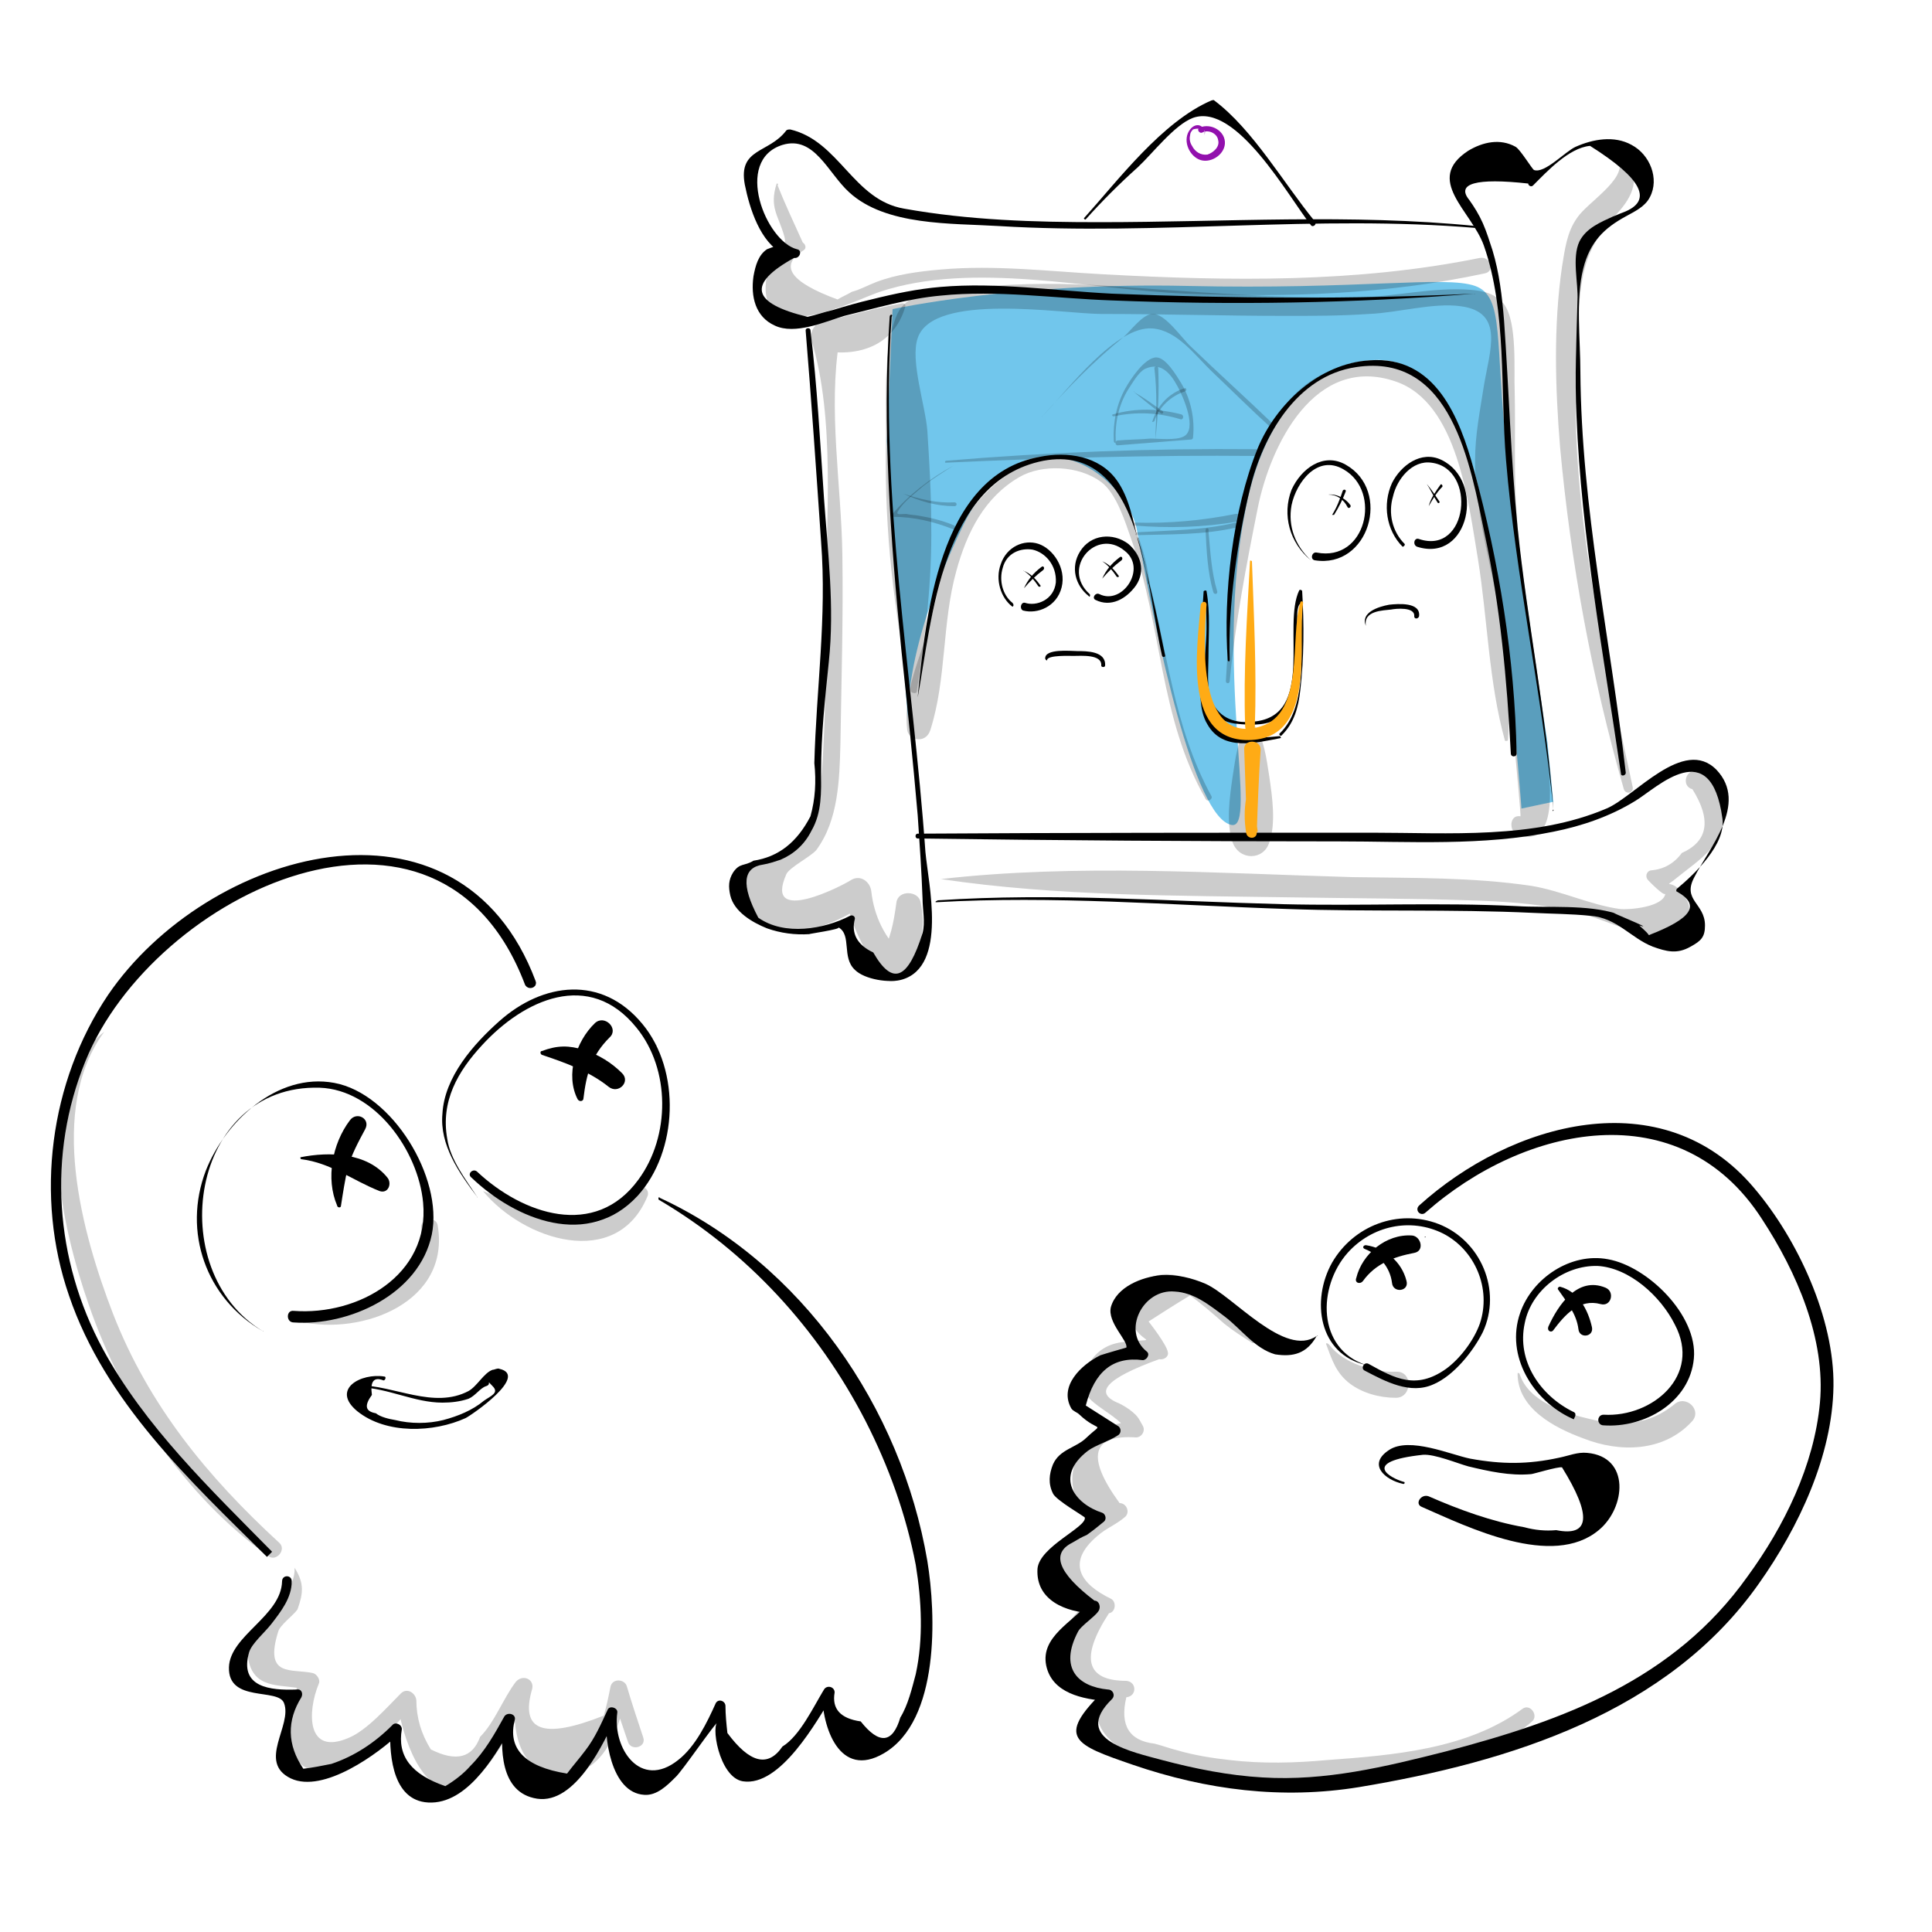 <svg enable-background="new 0 0 200 200" viewBox="0 0 200 200" xmlns="http://www.w3.org/2000/svg"><path d="m92.4 32s12.7-2.8 30.5-2.4 26.7-1.1 29.8 0 2 5.8 3.3 17.2 4.2 30.1 4.2 30.1l.6 6.1-3.3.7s-1.9-26.5-5.5-36.9c-2.9-8.4-6.9-9.8-10.2-9.5-7.5.6-11.4 8.1-12.8 15.1-3.4 16.6 1.3 33.5-1.5 33-3.9-.7-7.8-19.4-9.8-30.5-1.1-5.9-11.7-13.5-18-.5s-5.7 20.2-5.7 20.2l-2.2-28.9z" fill="#35aee4" opacity=".7"/><path d="m129.3 74.9c-1.2 1.5-1.4 3.6-1.7 5.5-.3 2.1-.7 4.8 0 6.8.7 1.9 3.2 1.9 3.8 0 .7-2 .3-4.7 0-6.8-.3-1.8-.5-4-1.7-5.5 0-.1-.3-.1-.4 0z" opacity=".2"/><path d="m68 108.2c-.1-.1-.1 0 0 0z"/><path d="m27.9 160.9c-6.4-6.5-13.2-13-17.6-21.1-5-9.3-5.8-20.3-1.8-30.1 7.1-17.6 37.1-31.9 46.2-7.9.1.2.5.1.4-.1-7.8-20.8-33.5-13.3-43.6 1.5-6 8.9-7.5 20.7-4 30.8 3.7 10.9 12.4 19 20.4 26.9z" stroke="#000" stroke-miterlimit="10" stroke-width=".75"/><path d="m49.4 123.9c-1.2-1.8-2.8-3.9-3.1-6-.7-3.9 1.1-7 3.6-9.7 4.3-4.7 11.1-7.9 16-1.8 3.5 4.3 3.5 11.2.2 15.7-4.5 6.2-12 3.6-16.7-.8-.4-.4-1.1.2-.6.6 4.6 4.4 12.1 7.4 17.2 1.9 4.2-4.6 4.5-13 .5-17.8-4.2-5.1-10.3-4.3-14.8-.3-2.7 2.4-5.7 5.8-5.9 9.6-.3 3.2 1.7 6.1 3.6 8.6 0 .1.1 0 0 0z"/><path d="m27.2 137.8c-10.4-6.3-7.5-25.6 5.9-25.2 5.7.2 10.2 6.5 10.7 11.9.7 7.5-6.7 11.7-13.4 11.2-.8-.1-.8 1.2 0 1.2 5.7.4 13-2.9 14.3-9.1 1.2-5.9-4.1-14.6-10.1-15.7-5.9-1.1-11.3 4-13.3 9.1-2.4 6.3 0 13.2 5.9 16.6 0 .1.1 0 0 0z"/><path d="m37.2 143.6c3 .1 5.7 1.6 8.6 1.6.9 0 1.8-.1 2.7-.4.7-.3 1.2-1.1 1.8-1.3.7-.2-.1-.8.7 0 .7.7-.2 1-.9 1.5-1.2 1-2.7 1.6-4.2 2-1.6.4-3.4.4-5 0-.6-.1-1.5-.3-2-.7-1.1-.2-1.2-.8-.4-1.9-.2-1.4.2-1.9 1.2-1.5.2 0 .3-.4.1-.4-2.4-.4-5.6 1.3-2.8 3.6 3 2.4 7.9 2.2 11.2.7.6-.3 6.6-4.4 3.5-5.1-.2-.1-.5.1-.7.1-.9.3-1.6 1.7-2.5 2.2-3.6 1.9-7.7-.6-11.4-.6 0 0 0 .1.1.2z"/><path d="m141.4 141.3c-5.1-1.7-5-8.1-1.9-11.6 2.5-2.8 6.5-3.7 9.9-2 3.3 1.7 5 5.7 3.8 9.3-.6 1.7-2 3.6-3.5 4.7-3.1 2.2-5.3 1-8-.5-.5-.3-.9.5-.4.7 2.1 1.1 4.7 2.5 7.1 1.4 2.1-.9 4.1-3.4 5.1-5.4 2-4.3-.2-9.5-4.6-11.2-4.2-1.6-8.8.2-11 4-2.2 3.9-1.4 9.5 3.5 10.6.1.1.1 0 0 0z"/><path d="m162.8 146.4c-3.5-1.7-6.1-5.4-5.2-9.5.7-3.5 4.2-6.2 7.8-6.1 3.4.2 6.7 3.2 8.2 6.2 2.9 5.5-2.4 10-7.6 9.7-.4 0-.4.6 0 .6 4.1.3 8.7-2.3 9.1-6.7.4-4.3-4.7-9.3-8.7-10-3.7-.7-7.6 1.9-8.8 5.4-1.5 4.3 1.3 8.8 5.2 10.6 0 0 .1-.2 0-.2z" stroke="#000" stroke-miterlimit="10" stroke-width=".5"/><path d="m147.5 128.1c.1 0 .1-.1 0-.1z"/><path d="m145.3 153.4c-1.4-.4-4.5-2.1 2-2.8 1.2-.1 3.6.9 4.7 1.2 2.1.5 4.3 1 6.5.8.2 0 2.8-.8 3.2-.7 3.1 5 2.9 7.2-.6 6.5-1.1.1-2.2 0-3.3-.3-3.4-.6-6.7-1.8-9.9-3.2-.8-.3-1.5.8-.7 1.1 4.8 2.1 13.5 6.4 18.3 2.4 2.8-2.3 3.3-7.6-1.2-8-1-.1-1.9.3-2.9.5-3.2.7-5.9.7-9.2.1-2-.4-6.3-2.3-8.4-.9-2.3 1.5-.4 3.1 1.4 3.5.2.1.3-.2.1-.2z"/><path d="m160.8 137.7c1.2-1.6 2.7-3.3 4.9-2.7 1.1.3 1.5-1.3.5-1.7-2.9-1.2-4.9 1.8-5.9 4-.2.5.3.7.5.4z"/><path d="m161.3 133.5c.9 1.3 1.9 2.5 2.1 4.1.1 1 1.6.8 1.4-.2-.4-1.8-1.4-3.7-3.3-4.2-.2 0-.3.2-.2.3z"/><path d="m141.3 129.3c1.5.6 2.6 1.9 2.8 3.5.1 1.1 1.8.9 1.5-.2-.5-2-2.2-3.4-4.2-3.7-.3 0-.4.3-.1.4z"/><path d="m141.1 132.6c1.3-1.8 3.2-2.5 5.3-2.9 1.1-.2.7-1.7-.2-1.8-2.7-.2-5.2 1.9-5.8 4.4-.2.5.4.7.7.3z"/><path d="m68.2 124.2c9.2 5.4 16.5 13.4 21.4 22.9 2.4 4.7 4.2 9.7 5.2 14.9.6 3.7.8 7.6 0 11.3-.4 1.5-.8 3.2-1.6 4.5-.8 2.7-2.2 2.8-4.1.4-2.1-.3-3-1.3-2.7-3 0-.6-.8-.8-1.1-.3-1.1 1.8-2.5 4.8-4.3 5.9-1.5 2.2-3.4 1.7-5.7-1.4-.1-.9-.2-1.9-.2-2.8 0-.5-.7-.8-1-.3-.9 2-2.1 4.5-3.9 5.9-3.9 3.1-6.8-1.2-6.3-4.9.1-.5-.8-.8-1-.3-.7 1.5-1.3 2.9-2.3 4.2-.6.8-1.3 1.6-1.9 2.4-4.4-.7-6.2-2.6-5.4-5.6.1-.6-.8-.8-1.1-.3-1 1.8-2 3.6-3.5 5.1-.7.8-1.6 1.5-2.6 2.1-3.5-1.2-5-3.1-4.5-5.9 0-.5-.7-.8-1-.4-1.8 1.8-3.9 3.2-6.3 4-1 .2-2 .4-2.9.5-1.7-2.5-1.7-5-.2-7.4.2-.4 0-.9-.5-.8-2.7.1-6-.2-4.9-3.9.3-.9 1.6-2 2.3-2.9 1-1.3 2.1-2.7 2.1-4.4 0-.7-1-.7-1 0-.1 3.6-5.4 5.6-5.5 8.9-.1 3.7 5.1 2.1 5.7 3.7.9 2.3-2.8 6.1.7 7.8 3.4 1.6 9.1-2.6 11.3-4.7-.3-.1-.7-.3-1-.4-.1 2.9.3 7.7 4.3 7.6s6.9-5.4 8.5-8.3c-.4-.1-.7-.2-1.1-.3-.3 2.9-.4 7.6 3.5 8.2 4 .6 7-5.9 8.2-8.6-.3-.1-.7-.2-1-.3-.3 2.4.4 8.3 3.9 8.5 1.3.1 2.4-1 3.2-1.8.7-.6 4.2-5.8 4.5-5.8-.9.1 0 5.8 2.5 6.2 3.9.6 7.7-6.3 9.3-8.9-.4-.1-.7-.2-1.1-.3 0 3.6 1.8 9 6.4 6.3 5.8-3.4 5.4-14.4 4.5-19.9-2.7-15.9-13-30.8-27.7-37.6-.1-.2-.2.1-.1.2z"/><path d="m56.1 109.2c2.4.8 4.9 1.7 6.9 3.3 1 .8 2.3-.5 1.4-1.4-1.1-1.1-2.4-1.9-3.9-2.4-1.6-.5-2.8-.5-4.4.1-.2 0-.2.3 0 .4z"/><path d="m60.4 113.7c.3-2.5.8-4.4 2.7-6.3 1-.9-.5-2.4-1.5-1.5-2 1.9-3.1 5.4-1.8 7.9.2.3.6.2.6-.1z"/><path d="m31.2 120c3.1.4 5.3 2.2 8.1 3.3.9.3 1.3-.8.8-1.4-2.1-2.6-6-2.7-9-2.1 0 .1 0 .2.1.2z"/><path d="m35.3 124.8c.2-1.3.4-2.6.7-3.9.4-1.4 1.1-2.7 1.8-4 .6-1.1-.9-1.9-1.6-.9-1.8 2.4-2.5 6-1.3 8.8 0 .2.4.3.4 0z"/><path d="m152.6 30.4c-12.5.6-25 .5-37.5 0-5.9-.3-11.9-1.2-17.7-.7-2.4.2-4.8.7-7.2 1.3-1.3.3-2.7.7-4 1.1-.9.2-1.7.5-2.6.7-5.8-1.4-6.3-3.4-1.4-6.1.6.1.9-.8.3-.9-3.2-.8-6.6-9.2-1.5-10.8 3.3-1 4.7 2.9 6.9 4.9 3.8 3.5 10.6 3.2 15.5 3.5 16.5 1 32.9-1.2 49.4.2.2 0 .2-.2 0-.2-13-1.3-26-.4-39-.4-6.7 0-13.5-.2-20.2-1.4-5.3-.9-6.7-7-11.8-8.2-.1 0-.3 0-.4.1-1.8 2.4-5 1.8-4.3 5.6.5 2.5 1.6 6 4 7.2-.6-.3 1.1-1-.7-.8-.3 0-.7.2-1 .3-.9.6-1.2 1.7-1.4 2.8-.3 2.1.2 4.2 2.2 5.1 2.1 1 5.2-.4 7.2-1 3.3-.8 6.6-1.8 10-2.1 5.8-.6 11.9.3 17.7.5 12.5.5 25.1.3 37.5-.7.1.1.1 0 0 0z"/><path d="m160.8 83.8c-.7-9.8-2.7-19.4-3.7-29.2-.7-7.1-.9-14.3-1.4-21.4-.2-2.5-.5-5-1.2-7.3-.3-.9-.6-1.9-1-2.8s-.9-1.7-1.4-2.4c-1.4-1.7.7-2.3 6.1-1.7 0 .2.3.4.5.2 1.4-1.4 3.7-3.9 5.9-4.1 5.4 3.4 6.6 5.7 3.4 6.9-.3.1-.7.3-1 .4-1.3.6-2.8 1.2-3.5 2.6-.8 1.7-.1 4.3-.2 6.1-.1 4-.3 8-.1 12 .5 12.4 2.8 24.7 4.6 37 0 .3.5.2.5-.1-1.6-13.9-4.6-27.4-4.7-41.5 0-3.3-.5-7.6.3-10.7.7-2.8 2.2-4.2 4.4-5.4.9-.5 2-1 2.5-2 1-1.9 0-4.4-1.9-5.4-1.8-1-4-.6-5.8.2-1.1.5-3.2 2.8-4.3 2.4-.2-.1-1.4-2.1-1.9-2.4-1.6-.9-3.4-.5-4.9.4-4.6 3 .3 6.2 1.6 9.8 2.4 6.8 1.7 15 2.3 22.2 1 12.1 3.7 24.1 4.9 36.2-.2.2.1.2 0 0z"/><path d="m96.9 93.4c12.2-.7 24.2.3 36.4.7 8.5.3 16.9 0 25.4.4 2 .1 3.9.1 5.9.3 2.8.2 4.2 2.3 6.5 3.2 1.4.5 2.5.8 3.9 0 1.1-.6 1.5-1 1.5-2.2 0-2.3-2.4-2.6-1.1-5 1.5-3 5.6-7.6 2.3-11.1-3.4-3.5-8.5 2.8-11.4 4-7.5 3.2-16.3 2.5-24.3 2.5-15.7 0-31.3 0-47 .1-.3 0-.3.5 0 .5 14.5.2 29 .3 43.6.3 7.3 0 14.9.5 22.2-1 3-.6 5.9-1.6 8.5-3.2 2.3-1.4 7.8-6.9 9 1.8.4 2.7-2.9 5.8-4.7 7.3-.1.1-.1.3 0 .3 2.5 1.4 1.5 2.8-2.9 4.5-.3-.4-.7-.7-1-1 2 .6-4.1-1.8-2.3-1.2-3.1-1-7.2-.6-10.4-.8-8.1-.4-16.1 0-24.2-.2-11.9-.3-23.7-1.2-35.7-.4-.3.1-.3.2-.2.2z"/><path d="m92.1 32.8c-.8 11.3.1 23.1 1.2 34.4.6 5.7 1.2 11.4 1.7 17.2.2 2.9.4 5.8.5 8.6 0 1.1.3 2.5 0 3.6-1.5 4.8-3.1 5.5-5.1 2-1.7-.8-2.3-2-1.9-3.5 0-.3-.3-.4-.5-.3-2.7 1.4-6.8 2.1-9.5.2-1.8-3.4-1.6-5.2.5-5.5.6-.1 1.2-.3 1.8-.5 1.4-.6 2.5-1.6 3.2-3 1.1-1.9 1-4 1-6.1 0-3.9.4-7.5.8-11.4.6-5.7-.1-11.3-.5-16.9-.4-5.8-.7-11.6-1.4-17.4 0-.3-.5-.3-.5 0 .6 7.3 1.1 14.6 1.6 21.9.6 7.8-.5 15.2-.7 22.9.2 1.9.1 3.7-.4 5.5-1.4 2.7-3.3 4.2-5.9 4.6-1 .6-1.4.2-2.1 1.2-.5.8-.5 1.5-.3 2.4.4 1.7 2.3 2.8 3.8 3.4 1.4.5 2.9.7 4.4.6-.3 0 3.3-.5 3-.7 1.4.8.3 3.1 1.7 4.4 1 1 3.6 1.4 4.9 1 4.7-1.4 2.7-9.9 2.4-13.2-1.3-18.4-4.8-36.9-3.5-55.4.2-.3-.2-.3-.2 0z"/><path d="m112.4 22.7c1.7-1.9 3.5-3.7 5.4-5.4 1.5-1.4 3.8-4.4 5.7-5.1 4.5-1.6 9.9 8.2 12.2 11.1.2.3.7-.1.4-.4-3.2-3.9-6.4-9.5-10.4-12.5-.1-.1-.2 0-.3 0-5.1 2.2-9.6 8.2-13.2 12.2 0 0 .1.2.2.1z"/><path d="m124.6 14.1c.2-.3.1-.7-.2-1-.4-.3-.9-.1-1.2.3-.8 1-.2 2.6.9 3.1s2.6-.4 2.7-1.6c.1-1.3-1.4-2.2-2.6-1.7-.4.2 0 .7.3.5.6-.3 1.5.1 1.6.8.2.7-.5 1.3-1.1 1.5-.7.1-1.3-.3-1.6-.9-.2-.3-.3-.7-.2-1.1 0-.2.1-.4.3-.6.2-.1 1.7-.3 1.1.7 0 0 0 .1 0 0z" fill="#9210ad"/><path d="m132.5 76.2c-2.2.2-3.5.4-5.5-.6s-2.1-1.5-2.4-3.6c-.1-.7-.1-1.4-.1-2.2 0-1.7 0-3.5.1-5.2 0-.2.1-2.3.1-2.3.2 0 .2 2.5.2 2.8 0 3-1.4 9.2 2.9 9.8 4.1.5 6-.5 6.3-4.7.1-1.8.1-3.7.2-5.5 0-.6-.1-1.6.2-2.1.5-.7.2 1.6.2 2 0 3.4.5 8.7-2.2 11.3-.2.1.1.4.2.2 1.3-1.3 1.7-2.9 1.9-4.6.4-3.4.4-6.9.2-10.3 0-.1-.2-.2-.3-.1-1.8 3.7 1.7 13-4.7 13.6-1.8.2-3.5-.2-4.4-2.2-.5-1.2-.3-3.1-.3-4.5 0-2.3.2-4.5-.2-6.8 0-.1-.2-.1-.3 0-.2 2.7-.3 5.4-.3 8.1 0 1.7-.3 4.1.7 5.7 1.6 2.8 5 1.9 7.6 1.4 0-.1-.1-.2-.1-.2z"/><path d="m127.3 68.3c-.2-5.4.8-12.4 2.1-17.7 1.3-5.4 4.8-11.7 11-12.6 9.9-1.5 11.8 10.1 13.3 17.3 1.6 7.5 2.3 15 2.7 22.7 0 .4.6.4.6 0-.2-9.9-1.8-19.7-4.4-29.3-1.5-5.5-4-11.9-10.8-11.4-5.2.3-9.7 4.5-11.6 9.1-2.6 6.4-3.6 15.2-3.1 22 .1.1.2.1.2-.1z"/><path d="m135.7 58c-1.6-1.5-2.4-3.5-2-5.7.5-2.4 2.7-5.3 5.4-3.7 4 2.3 2.3 9.6-2.8 8.6-.5-.1-.7.7-.2.8 5.6.9 8-7.2 3.2-9.9-2.3-1.3-4.6.4-5.6 2.6-1 2.6-.2 5.5 2 7.3z"/><path d="m145.4 56.3c-1.3-1.3-1.7-3.2-1.2-4.9.4-1.8 2-3.8 4-3.5 4.7.6 3.8 9.6-1.3 7.9-.5-.2-.7.6-.2.8 5.4 1.7 7.1-6.8 2.5-9-2.1-1-4.2.6-5.1 2.4-1 2.2-.6 4.9 1.1 6.6.1 0 .3-.2.2-.3z"/><path d="m147.7 50.1c.4.6.7 1.3 1.1 1.9.1.2.3 0 .2-.1-.4-.6-.8-1.2-1.3-1.8z"/><path d="m147.9 52.4c.4-.7.8-1.4 1.4-2 .1-.1-.1-.4-.2-.2-.5.7-1 1.4-1.2 2.2 0 0 0 .1 0 0z"/><path d="m137.5 51.2c.9 0 1.6.5 2 1.3.1.2.4 0 .3-.2-.5-.7-1.4-1.2-2.3-1.1 0-.1 0 0 0 0z"/><path d="m138.1 53.3c.5-.8.9-1.6 1.2-2.4.1-.2-.2-.3-.3-.1-.3.9-.6 1.7-1.1 2.5z"/><path d="m141.4 64.8c-.3-1.6 1.8-1.6 2.6-1.7.5-.1 2.5-.3 2.4.7 0 .3.4.3.5 0 .2-1.5-2.2-1.3-3.1-1.2-1.1.2-3 .8-2.4 2.2 0 .1 0 .1 0 0z"/><path d="m95 72.2c1.5-8.2 2.5-22.4 13-24.5 10.2-1.9 10.7 13.3 12.3 20.2.1.2.4.1.3-.1-.8-4-1.7-8-2.8-11.9-.5-2-.9-4.4-2.2-6.2-1.8-2.5-5.1-3-8-2.4-10.5 1.9-11.8 16.8-12.6 24.9-.1 0 0 0 0 0z"/><path d="m104.8 62.4c-1-.8-1.4-2.3-1-3.6.4-1.6 1.9-2.1 3.1-1.9 1.3.3 2.5 1.6 2.4 3.4-.2 1.8-2 2.5-3.2 2.1-.4-.1-.6.6-.2.8 1.5.4 3.5-.4 4-2.4s-.9-4-2.4-4.5-3.3.3-3.9 2.1c-.6 1.6 0 3.5 1.2 4.4.1 0 .2-.2 0-.4z"/><path d="m112.8 61.5c-3-2.7.7-6.9 3.6-4.5 2.4 1.8-.2 5.7-2.6 4.5-.4-.2-.8.4-.4.6 1.6.8 3.2-.1 4.2-1.5 1-1.5.5-3.2-.8-4.3-1.6-1.2-3.9-1-5 .8-1 1.6-.5 3.5.9 4.6.1.2.2-.1.1-.2z"/><path d="m114.1 58.1c.6.4 1.1 1 1.5 1.6.1.1.3 0 .2-.1-.5-.7-1-1.2-1.7-1.5-.1-.1-.1-.1 0 0z"/><path d="m114.1 59.9c.6-.7 1.2-1.3 2-1.9.2-.2 0-.5-.2-.3-.8.6-1.4 1.3-1.8 2.2-.1 0 0 0 0 0z"/><path d="m106 59.1c.6.4 1.1 1 1.5 1.6.1.1.3 0 .2-.1-.5-.7-1-1.2-1.7-1.5-.1-.1-.1 0 0 0z"/><path d="m106 60.9c.6-.7 1.2-1.3 2-1.9.2-.2 0-.5-.2-.3-.8.6-1.4 1.3-1.8 2.2-.1 0 0 0 0 0z"/><path d="m108.4 68.3c.1-.5 2.4-.4 2.7-.4.8 0 3-.2 2.9 1 0 .2.4.2.4 0 .1-1.5-1.9-1.5-2.9-1.5-.6 0-3.4-.3-3.3.8.1.2.2.2.2.1z"/><path d="m129.4 58.1c-.3 5.7-.7 11.3-.5 17.1 0 .7 1 .7 1 0 .2-5.7-.1-11.4-.3-17.1-.1-.1-.2-.1-.2 0z" fill="#ffab15"/><path d="m129.3 77.9c.9 1.5 0 3.2-.3 4.7-.2 1.2-.2 2.4 0 3.6.1.7 1.1.7 1.1 0 .1-2.9.2-5.7.4-8.6 0-1.1-1.8-1.1-1.7 0 .1 2.9.2 5.7.3 8.6.4 0 .7-.1 1.1-.1-.3-1.9-.2-3.5 0-5.4.1-1.1.1-2.1-.5-3-.2-.1-.5 0-.4.2z" fill="#ffab15"/><path d="m127.4 72.5c.1 0 .1-.1 0 0-.1-.1-.1 0 0 0z" opacity=".2"/><path d="m107.9 43.1c2.6-2.7 7.6-9.4 11.4-9.1 2.6.2 4.4 2.8 6.3 4.6 2 1.9 3.9 3.8 6 5.7.2.2.5-.1.3-.3-2.8-2.7-5.8-5.4-8.6-8.1-.9-.8-2.7-3.5-4-3.4-1 0-2.3 1.8-3 2.4-3.1 2.5-5.8 5.3-8.4 8.2-.1 0-.1.1 0 0z" opacity=".2"/><path d="m98.7 48.2c-2.4 1.3-4.6 3-6.4 5.1-.1.1 0 .2.1.2 2.2 0 4.3.5 6.3 1.3.2.1.3-.3.1-.4-1.2-.5-2.4-.8-3.6-1-.5-.1-1-.1-1.4-.2-.7 0-1.2.2-.7-.5.6-.9 1.7-1.7 2.5-2.4.9-.7 2-1.4 3.1-2.1z" opacity=".2"/><path d="m97.9 47.9c10.7-.5 21.4-.8 32.1-.7.4 0 .4-.7 0-.7-10.7-.1-21.4.3-32.1 1.2-.1.1-.1.2 0 .2z" opacity=".2"/><path d="m117.6 55.4c3.4-.1 7 0 10.4-.8.3-.1.2-.5-.1-.5-3.3.8-6.8.8-10.2 1-.2.1-.2.3-.1.3z" opacity=".2"/><path d="m115.5 45.7c-.1-1.9.3-3.8 1.3-5.4.4-.6 1-1.7 1.7-2.1 1.7-.8 2.7.5 3.4 1.8.6 1.1 2.1 4.5.6 5.2-.8.4-2.6.2-3.4.2-1.1.1-2.3.1-3.4.2-.3 0-.3.5 0 .5 2.5-.2 5-.4 7.6-.6.1 0 .2-.1.2-.2.2-1.9-.2-3.9-1.2-5.6-.5-.8-1.6-2.7-2.6-2.7-1.2 0-2.7 2.3-3.2 3.2-.9 1.6-1.3 3.5-1.2 5.4 0 .3.2.3.2.1z" opacity=".2"/><path d="m119.6 45.5c.3-2.5.4-4.9.3-7.4 0-.2-.4-.2-.4 0 .3 2.5.2 5 .1 7.4 0 .1 0 .1 0 0z" opacity=".2"/><path d="m117.4 40.6c.9.7 1.8 1.5 2.8 2.2.1.1.3-.1.2-.2-1-.7-1.9-1.4-3-2 0-.2-.1-.1 0 0z" opacity=".2"/><path d="m119.5 43.6c.5-1.5 1.7-2.6 3.2-3.1.2-.1.1-.4-.1-.3-1.6.5-2.8 1.8-3.3 3.4-.1.1.1.1.2 0z" opacity=".2"/><path d="m115.3 43.1c2.3-.5 4.6-.4 6.9.3.3.1.4-.4.1-.5-2.3-.6-4.7-.7-7.1 0-.1 0-.1.2.1.2z" opacity=".2"/><path d="m124.8 54.9c.1 2.1.2 4.3.8 6.4.1.3.5.2.4-.1-.6-2-.7-4.1-.9-6.2.1-.4-.3-.4-.3-.1z" opacity=".2"/><path d="m117.7 55.8c.5 1.5.9 3 1.1 4.6 0 .1.2.1.2-.1-.2-1.6-.6-3.1-1.1-4.6 0-.1-.2-.1-.2.1z" opacity=".2"/><path d="m94.9 71.6c.9-5.9 1.6-11.4 1.5-17.4 0-3.2-.2-6.4-.4-9.6-.2-2.6-1.8-7.3-1-9.6 1.6-4.8 15.1-2.5 19-2.5 6.4 0 12.8.2 19.1.2 2.9 0 5.7 0 8.6-.2 2.9-.1 6.7-1.2 9.5-.8 4.6.6 3 4.6 2.4 8.3-.4 2.6-.9 5-.9 7.7 0 6.1 2.2 12.5 3 18.6.2 1.5 1.8 18.2 1.7 18.2-1.2-.2-1.2 1.6-.3 1.9 4.6 1.7 3.2-6.7 3-8.7-.7-8.2-2.6-16.3-3.1-24.5-.3-4.2-.1-8.5-.2-12.7-.1-2.1.3-7.1-1.1-9-.9-1.1-2.1-1.4-3.5-1.5-3.7-.3-7.8.7-11.6.8-8.6.1-17.2-.6-25.8-1.2-4.5-.3-8.9-.3-13.4.1-2.2.2-5.1 0-7 1.2-1.3.8-1.6 1.6-2 3-1 3.7-.6 8.7-.7 12.6-.1 8.6.8 16.7 2.6 25.1.2.2.6.2.6 0z" opacity=".2"/><path d="m93.4 31.4c-2.8.5-5.5 1.3-8.3 1.9-.8.2-1.3 1.1-1.1 1.9 2.5 8.2 1.5 18.6 1.5 27.1 0 4.6 0 9.2-.2 13.7-.2 3.5-.1 7.9-2.5 10.7-1.9 2.2-8.2 3-5.7 7.4 2.6 4.4 9.6 1.7 12.5-.6-.7-.3-1.4-.6-2.1-.8.6 3.1 2 5.9 3.9 8.4.6.8 2 .5 2.4-.3 1.5-2.5 2.1-4.6 1.5-7.4-.2-1.2-2.3-1.3-2.5 0-.3 2.2-.6 3.8-1.7 5.8.8-.1 1.6-.2 2.4-.3-1.9-1.8-3-4-3.3-6.6-.1-1-1.1-1.8-2.1-1.2-.9.6-9.1 4.8-6.7-.6.3-.7 2.5-1.8 3.1-2.5 2.3-3.1 2.4-7.3 2.5-11 .1-6.5.3-13.1.2-19.6-.1-7.1-1.5-15.1-.3-22.2-.6.4-1.2.7-1.9 1.1 3.9.7 7.5-.5 8.7-4.5.1-.3-.1-.4-.3-.4z" opacity=".2"/><path d="m167.6 16.7c.7 1.9-3.3 4.3-4.3 5.8-1.1 1.5-1.3 3.3-1.6 5.1-.9 6.2-.7 12.6-.2 18.7 1.1 12 3.3 23.9 6.6 35.4.2.6 1.1.4.9-.3-2.9-13.5-6-26.9-5.9-40.8 0-3.1.1-6.3.4-9.4.4-4.2 1.2-6.1 3.9-9.1 1.6-1.7 2.7-4 .5-5.7-.1.1-.3.1-.3.3z" opacity=".2"/><path d="m80.4 19c-.8 2.5.2 3.3.8 5.5.5 2-1.7 2.3-1.9 4.6-.8 7.2 9.6 1.8 11.8 1.1 9.7-3.2 21.7-.2 31.7.2 10.4.4 20.7.1 30.9-2.1 1.1-.2.6-1.8-.5-1.6-12.8 2.6-25.9 2.4-38.9 1.7-5.6-.3-11.3-1-16.9-.5-2.3.2-4.6.5-6.7 1.3-.8.3-1.7.8-2.5 1-.5.3-1 .5-1.5.8-4.9-1.8-6.1-3.5-3.5-5.1.3-.2.2-.6-.1-.8-.9-2-1.8-3.9-2.6-5.9.1-.2 0-.2-.1-.2z" opacity=".2"/><path d="m97.4 91c12.1 1.8 24.5 1.7 36.7 1.9 6 .1 11.9.1 17.9.3 3.4.1 6.8.3 10.2 1 2.7.5 5.1 1.8 7.7 2.4 1.7.4 4.2.4 4.8-1.7.4-1.1 0-1.7-.6-2.5-1.2-1.6-2.1-.2-.3-1.7 2.1-1.7 4.2-2.9 4.7-5.9.3-2.3-.6-4.2-2.8-4.9-1.2-.4-1.7 1.5-.5 1.8 2 3.2 1.6 5.4-1.1 6.6-.8 1.1-1.9 1.7-3.2 1.8-.5.1-.6.7-.3 1-.1-.1 1.7 1.8 1.8 1.4-.2 1.4-3.7 1.7-4.7 1.6-3-.4-6.1-1.9-9.2-2.4-6.1-.9-12.3-.8-18.5-.9-14.1-.4-28.5-1.4-42.6.2 0-.1 0 0 0 0z" opacity=".2"/><path d="m93.5 51.1c1.7.8 3.5 1.3 5.3 1.3.3 0 .3-.4 0-.4-1.8.1-3.5-.3-5.3-.9 0-.1 0 0 0 0z" opacity=".2"/><path d="m117.4 54.4c3.6.3 7.1.2 10.7-.4.5-.1.3-.9-.2-.8-3.5.7-6.9 1-10.5.9-.2.1-.2.3 0 .3z" opacity=".2"/><path d="m137.3 139.2c.6 1.6 1 2.9 2.4 4 1.3 1 3.1 1.5 4.8 1.5s1.8-2.8 0-2.7c-2.3.1-5.5-.9-6.9-2.8-.2-.2-.4-.2-.3 0z" opacity=".2"/><path d="m157.1 142.2c0 3.6 3.8 5.6 6.8 6.7 3.8 1.5 8.3 1.4 11.2-1.7 1.2-1.2-.6-2.9-1.8-1.8-2.6 2.1-5.5 2.3-8.7 1.5-2.6-.6-6.4-1.8-7.3-4.7-.1-.1-.2-.1-.2 0z" opacity=".2"/><path d="m129.8 138.9c-1.9-2.7-5.5-7.1-9.2-7-2.5.1-4.6 2.5-3.5 4.9 1.1 2.5 3.1 1.7-.5 2.1-1.6.1-2.8.7-3.7 2-3 4.2 2.5 4.7 4 7.5.2-.4.5-.8.7-1.2-7.4-.2-9.4 10.2-1.7 10.1-.2-.5-.4-.9-.6-1.4-1.9 1.7-5.5 2.5-6 5.4s2.6 4.7 4.8 5.7c.1-.5.1-1 .2-1.5-2.8.5-4.7 3-4 5.9s3.6 4.1 6.3 4.3c0-.6 0-1.1 0-1.7-2.2.2-3.7 1.9-2.9 4.2 1.2 4 8.6 5.1 11.8 5.6 6 .9 12 .4 18-.4 5.4-.7 10.9-1.5 15.1-5.2.7-.6-.2-1.9-1-1.3-5.7 4.2-13.4 4.8-20.2 5.3-3.3.3-6.7.4-10.1 0-1.8-.2-3.7-.5-5.4-1-.8-.2-1.6-.5-2.4-.7-2.6-.3-3.6-1.9-2.9-4.8 1.1-.1 1.1-1.6 0-1.7-4.2 0-4.8-2.4-1.8-7 .7-.1.8-1.2.2-1.5-3.1-1.5-4.7-3.7-1.4-6.5.9-.8 2-1.2 2.9-2 .5-.5.1-1.4-.6-1.4-3.5-4.8-2.9-7.1 1.7-6.8.6 0 1-.7.7-1.2-.5-.9-.5-1-1.4-1.7-.3-.2-.6-.4-1-.6-2.8-1.1-1.4-2.6 4.1-4.6.4.1 1-.2.9-.7-.1-.8-2-3.2-2-3.2 1.4-.9 2.8-1.8 4.3-2.7 1.2.9 2.4 1.9 3.5 2.9 1 .8 1.8 1.3 2.9 2 .1.1.3 0 .2-.1z" opacity=".2"/><path d="m50 123.3c4.2 5.1 13.8 8.2 17 .6.4-.8-.7-1.5-1.2-.7-4.1 6.6-10.4 2.2-15.8.1z" opacity=".2"/><path d="m31 136.8c6.5 1.5 15.7-2 14.3-10-.2-.9-1.7-.7-1.7.2.6 7.3-7.2 8.6-12.7 9.6 0 .1 0 .2.1.2z" opacity=".2"/><path d="m10.8 106.8c-7.8 6.1-4.4 20.3-1.6 28.3 3.5 10.1 9.8 19.7 18.6 26 .8.6 1.9-.7 1.1-1.4-7.4-6.8-13.5-14.2-17.2-23.7-3.2-8.3-6.8-21.2-.9-29.2z" opacity=".2"/><path d="m30.5 162.3c.1 3.8-5.8 5.8-4.7 9.9.8 2.8 3.6 2.1 5.9 2.7-.2-.4-.3-.8-.5-1.3-1.1 2.4-2.7 7.7.5 9.4 3.6 1.9 9.1-4.2 11-6.4-.5-.2-1.1-.4-1.6-.7.3 2.7 2 9.3 5.7 9.4 3.4 0 7-8.1 8.2-10.3-.6-.2-1.1-.3-1.7-.5-.2 3.5-.3 8.8 4.5 9.2 4.8.3 6.4-5 7.1-8.7-.6 0-1.1 0-1.7 0 .6 1.8 1.2 3.5 1.8 5.3.3 1 1.9.6 1.6-.4-.6-1.8-1.2-3.6-1.7-5.3-.2-.8-1.5-.9-1.7 0-.2 1-.4 2-.7 3-6.3 2.5-8.7 1.6-7.4-2.8.2-1-1-1.5-1.7-.7-1.3 1.7-2.2 4.2-3.7 5.7-.8 2.2-2.5 2.6-5.1 1.3-1-1.6-1.5-3.3-1.5-5.1-.1-.8-1-1.3-1.6-.7-1.5 1.5-3.5 3.8-5.4 4.6-4.4 1.9-4.3-2.7-3.1-5.6.2-.4-.2-1-.6-1.1-2.2-.5-5.1.5-3.6-4.3.2-.7 1.6-1.7 2-2.3.6-1.7.7-2.7-.3-4.3z" opacity=".2"/><path d="m96.3 75.6c1.7-5.3 1.2-11.1 2.7-16.5 1.1-4 2.9-7.6 6.5-9.7 2.4-1.4 6.2-1.2 8.5.5 1.6 1.2 2.5 4.2 3.1 5.9 3.2 8.9 2.9 18.5 7.7 26.9.2.4.8 0 .6-.3-3.9-7.1-4.6-15.2-6.6-22.9-1.1-4.3-2.6-11.7-8.1-12.3-4.5-.5-9 3.4-11.1 7-1.8 3.1-2.4 6.7-3.3 10.2-1 3.7-2.8 7.1-2.4 11 0 1.2 1.9 1.7 2.4.2z" opacity=".2"/><path d="m156.1 76.6c.7-8.9-1.4-18.6-3.6-27.1-1.4-5.7-3.1-11.1-9.8-11.7-15.3-1.3-15.1 22.9-15.8 32.7 0 .3.4.3.4 0 .6-6.2 1.7-11.9 2.9-17.9 1.3-6.5 5.9-16 14.3-13.1 6.4 2.2 7.5 12.5 8.5 18.4 1 6.2 1.1 12.7 2.8 18.8.2 0 .3 0 .3-.1z" opacity=".2"/><path d="m136.3 138.3c-3.3 2.3-8.6-4.1-11.5-5.4-1.4-.6-3-1-4.6-.9-2 .2-4.6 1.2-5.2 3.3-.4 1.6 1.8 3.5 1.6 4.2 0 0-2.1.6-2.7.8-2 1-4.3 3.2-3 5.5.2.3.6.4.8.6 2.1 2 2.6.7.8 2.4-1.1 1.1-2.8 1.2-3.5 2.8-.4 1-.5 2 0 3 .3.7 3.3 2.4 3.3 2.5.2 1-4.7 3-4.9 5.3-.2 3.3 3 4.5 5.7 4.6-.1-.4-.3-.7-.4-1.1-1.6 2-5 3.5-4.4 6.5.6 2.9 3.8 3.5 6.3 3.7-.1-.3-.3-.7-.4-1-4.9 4.8-3 5.5 3.1 7.6 7.6 2.6 15.4 3.6 23.4 2.3 15.6-2.6 32-7.7 41.4-21.1 4.1-5.8 7.6-13.2 7.7-20.4.1-7-3.7-15.2-8.2-20.5-9.5-11.3-25.2-6.8-34.7 1.8-.5.5.2 1.2.7.7 10.2-9 26.3-12.5 34.8.7 3.6 5.5 6.6 12.4 6 19-.6 6.5-3.7 12.8-7.5 18-7.6 10.7-19 14.9-31.2 18.1-6.3 1.6-12.5 3.1-19 2.7-3.5-.2-7-.9-10.4-1.8-2.9-.8-9.5-2.1-5.2-6.3.4-.4.1-1-.4-1-3.1-.3-5.1-2.2-3.1-6 .3-.6 1.7-1.5 2.1-2.1.3-.4.1-1.1-.4-1.1-3.8-2.9-4.5-4.9-2.3-6 .5-.3 1-.6 1.5-.8.7-.5 1.2-.9 1.8-1.4.3-.3.1-.8-.2-.9-2.8-.9-5-3.7-1.5-6.4.8-.6 2.2-1 3.1-1.6.4-.2.4-.8 0-1-1.1-.7-2.2-1.4-3.3-2.1.9-3.5 2.8-5.1 5.9-4.7.4 0 .8-.6.4-.9-2.6-2.1-.4-6.5 2.9-6.2 2 .1 3.6 1.4 5.2 2.6 1.7 1.3 3.1 3.3 5.2 3.9 1.9.3 3.3-.1 4.3-1.9.2 0 .1-.1 0 0z"/><path d="m134.6 62.4c-1.1 3.6.5 11.4-4.1 12.8-6.6 2-5.9-8.8-5.6-12.6 0-.4-.5-.4-.6 0-.4 4.6-1.9 14.4 5.3 14 6.7-.4 4.7-10 5.3-14.2 0-.2-.3-.2-.3 0z" fill="#ffab15"/></svg>